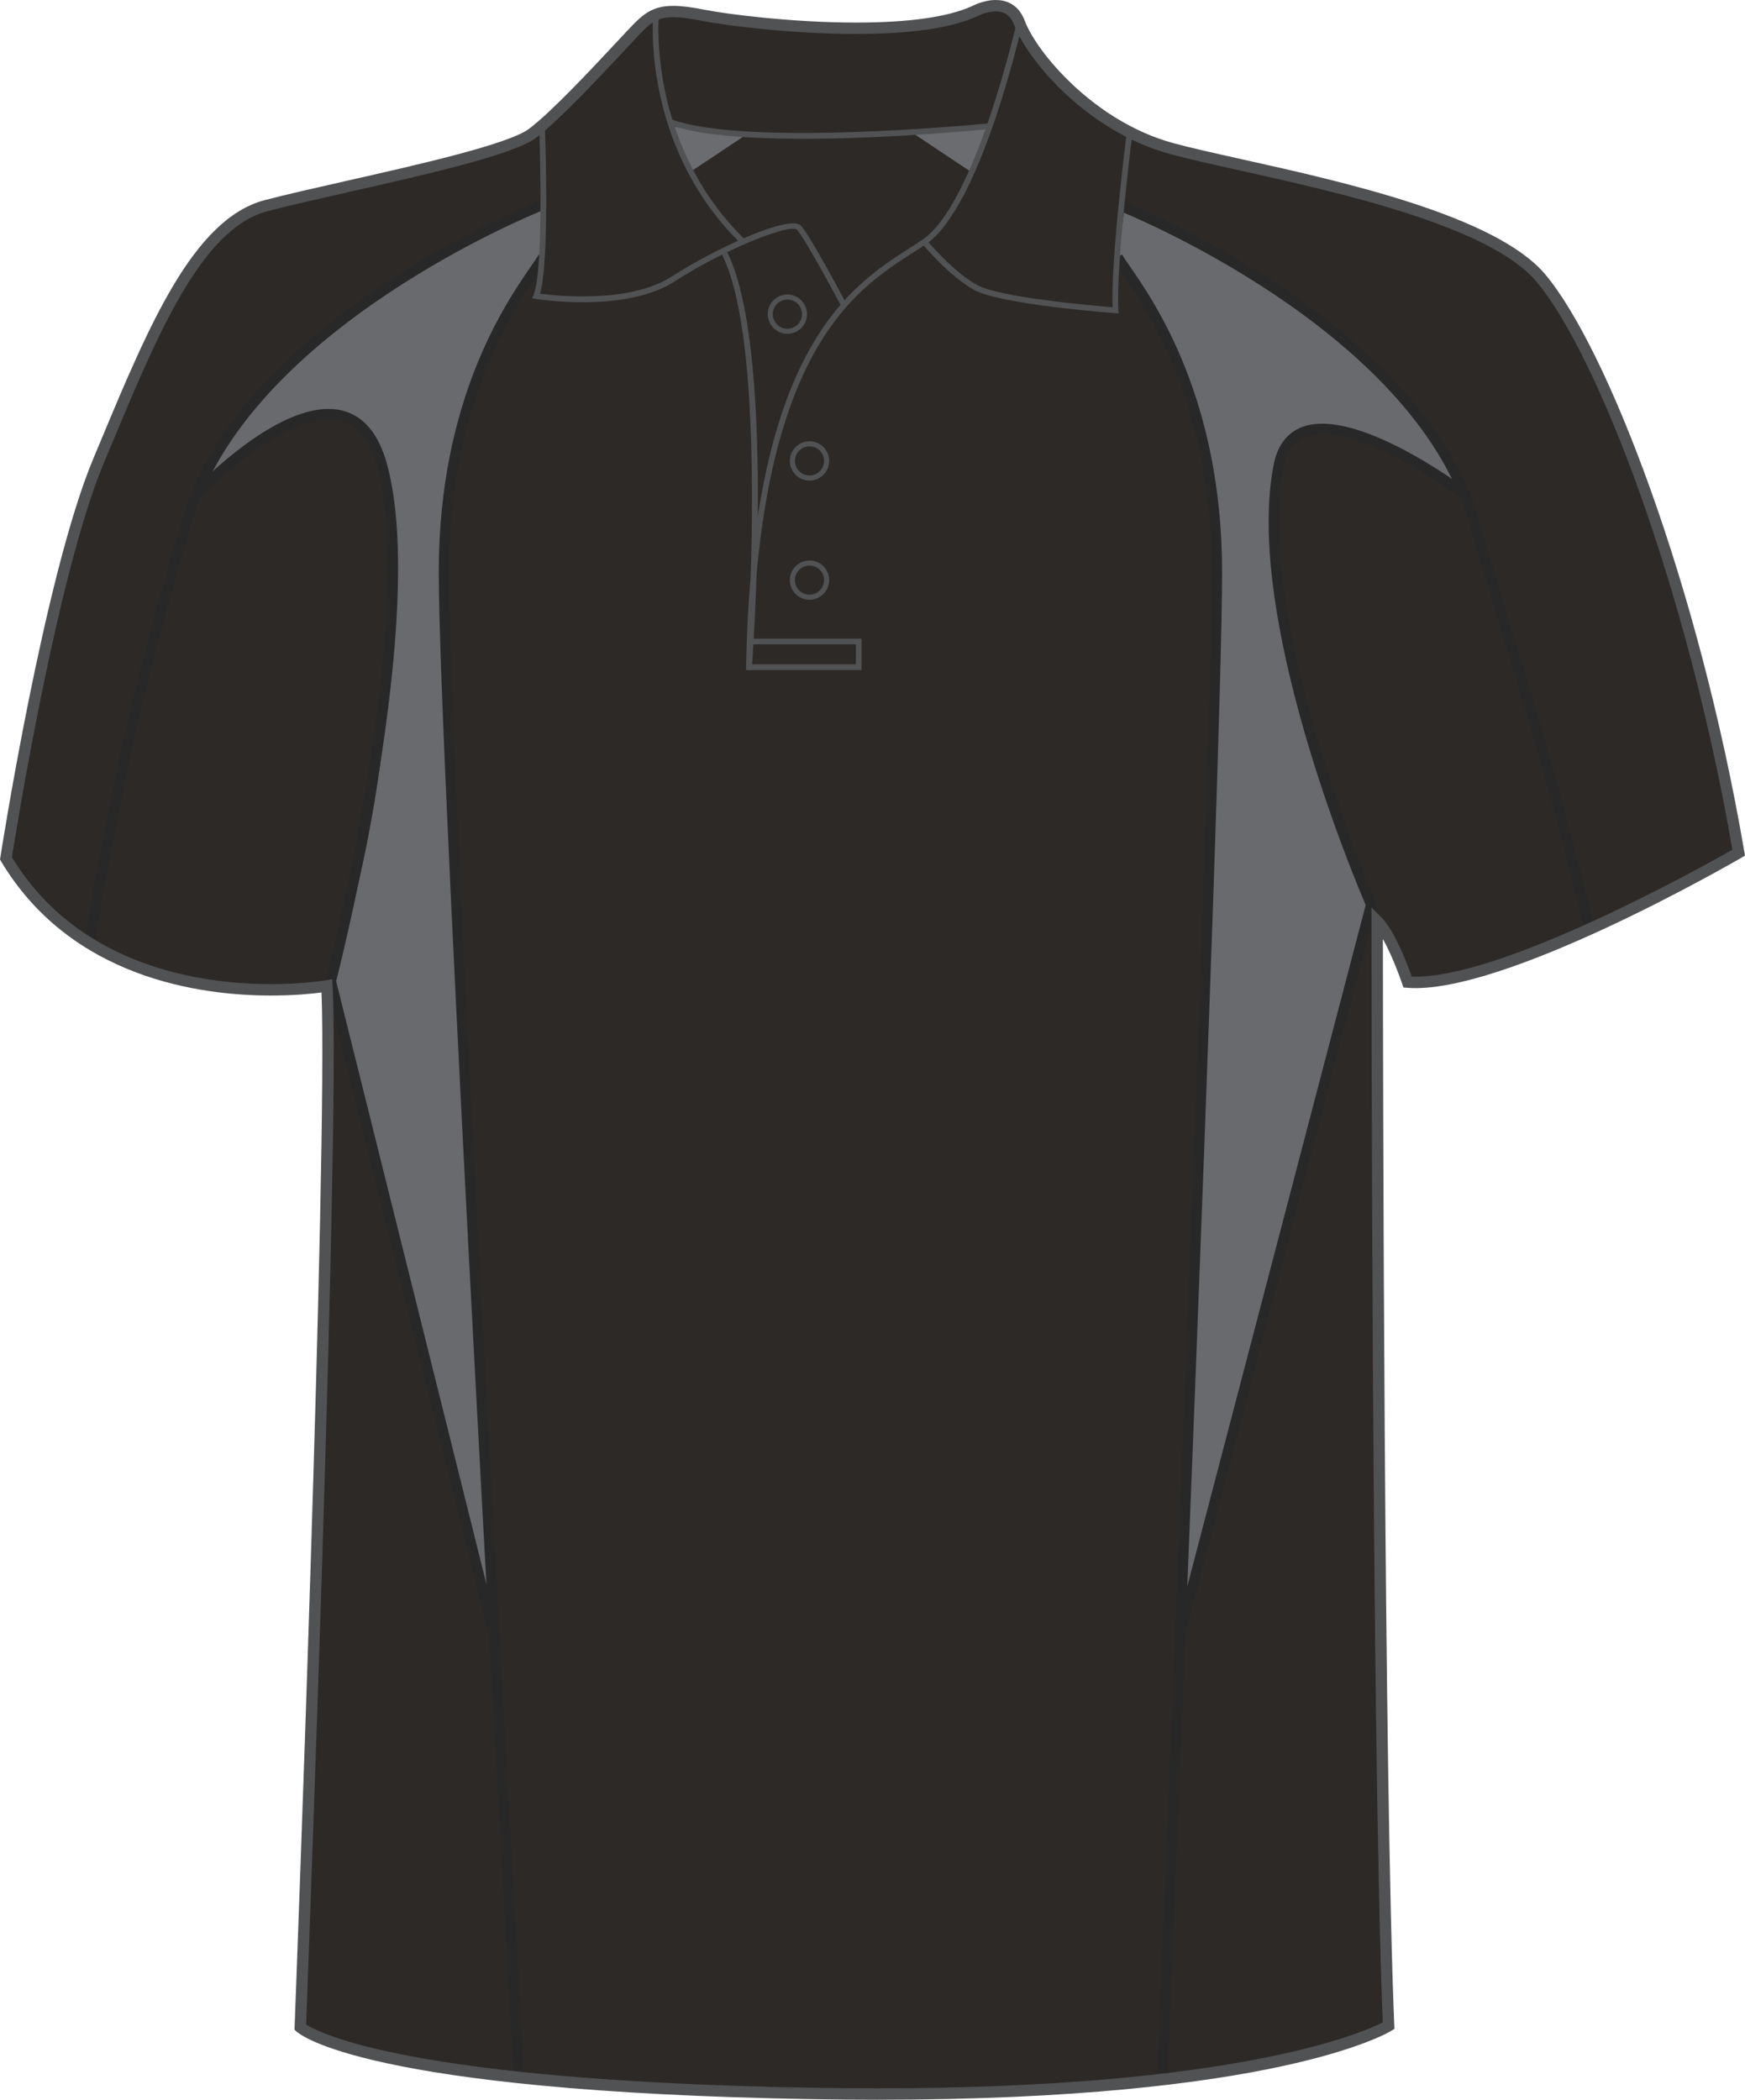 <svg xmlns="http://www.w3.org/2000/svg" xmlns:xlink="http://www.w3.org/1999/xlink" version="1.1" id="Layer_1" x="0px" y="0px" width="664.976px" height="800.002px" viewbox="0 0 664.976 800.002" enable-background="new 0 0 664.976 800.002" xml:space="preserve" class="svg0" >  <g id="front"> 	<path id="primary" d="M124.589,376.729c0,0-90.337,9.721-122.319-48.589c0,0,16.462-106.569,35.312-151.524   c18.854-44.954,36.251-89.912,63.808-97.16c27.553-7.25,89.909-18.85,101.506-27.549c11.602-8.702,34.801-34.804,40.603-40.603   c5.803-5.802,10.154-7.255,24.652-4.353c14.502,2.9,76.855,10.154,102.962-1.449c0,0,13.052-7.25,17.399,4.35   c4.352,11.601,26.104,39.153,58.001,47.853c31.904,8.702,117.453,21.751,140.66,49.303   c23.207,27.552,58.014,117.461,75.408,218.968c0,0-89.912,52.203-126.158,49.302c0,0-5.805-17.399-11.604-23.201   c0,0,0,316.421,4.35,420.827c0,0-46.397,28.711-218.959,25.813c-172.563-2.9-195.766-25.23-195.766-25.23   S127.489,433.288,124.589,376.729z" class="primary" fill="#2D2926"></path> 	<g id="secondary" class="secondary"> 		<path fill="#696A6D" d="M557.739,188.021c0,0-77.021-62.662-73.104,11.749c3.916,74.411,37.856,144.906,37.856,144.906    l-73.104,278.062l14.36-378.582c0,0,7.833-86.16-37.858-146.211l2.611-18.276C428.499,79.668,527.713,117.526,557.739,188.021z" class="secondary"></path> 		<path fill="#696A6D" d="M75.158,188.021c0,0,67.016-75.716,73.105,11.749c6.59,94.651-22.193,174.062-22.193,174.062    l61.356,248.473l-18.276-378.146c0,0-7.833-86.16,37.858-146.211l-0.438-17.843C206.573,80.104,105.184,117.526,75.158,188.021z" class="secondary"></path> 	</g> 	<g id="outline"> 		<path fill="#282829" d="M444.818,792.527l-3.911-0.166c0.209-5,20.882-500.796,20.882-574.317    c0-64.38-24.941-100.56-34.329-114.18c-1.434-2.078-2.563-3.721-3.269-4.95l3.398-1.943c0.62,1.086,1.711,2.666,3.098,4.671    c9.575,13.896,35.021,50.803,35.021,116.402C465.704,291.645,445.027,787.527,444.818,792.527z" stroke-width="2px"></path> 		<path fill="#282829" d="M603.705,353.42c-13.229-52.916-20.475-76.67-29.646-106.743c-4.051-13.276-8.643-28.322-14.281-47.662    C538.227,125.134,427.81,80.843,426.697,80.405l1.438-3.646c1.134,0.447,113.319,45.454,135.399,121.157    c5.635,19.315,10.225,34.352,14.271,47.615c9.191,30.13,16.451,53.926,29.701,106.935L603.705,353.42z" stroke-width="2px"></path> 		<path fill="#282829" d="M452.588,619.318l-3.789-0.994l71.633-273.492c-4.189-9.749-46.258-109.847-35.104-167.626    c1.428-7.394,5.059-12.26,10.788-14.467c20.466-7.893,61.089,22.422,62.806,23.718l-2.354,3.128    c-0.4-0.304-40.598-30.29-59.042-23.191c-4.447,1.713-7.18,5.493-8.348,11.554c-11.254,58.31,34.652,164.876,35.117,165.947    l0.273,0.621l-0.172,0.655L452.588,619.318z" stroke-width="2px"></path> 		<path fill="#282829" d="M195.915,792.559c-0.287-5-28.722-500.898-28.722-574.512c0-65.599,25.446-102.506,35.025-116.402    c1.38-2.005,2.472-3.588,3.091-4.671l3.399,1.943c-0.7,1.229-1.834,2.873-3.269,4.95c-9.388,13.621-34.331,49.8-34.331,114.18    c0,73.504,28.431,569.288,28.718,574.288L195.915,792.559z" stroke-width="2px"></path> 		<path fill="#282829" d="M36.18,357.646l-3.854-0.704c13.655-74.684,18.501-95.489,37.032-159.028    C91.441,122.21,203.632,77.204,204.763,76.757l1.435,3.646c-1.109,0.438-111.54,44.755-133.08,118.61    C54.638,262.382,49.805,283.139,36.18,357.646z" stroke-width="2px"></path> 		<path fill="#282829" d="M186.18,622.996l-62.129-249.172l0.123-0.48c0.353-1.371,35.063-137.837,19.587-195.257    c-2.739-10.164-7.527-16.171-14.229-17.855c-20.353-5.125-52.626,28.79-52.95,29.136l-2.851-2.688    c1.383-1.47,34.158-35.931,56.753-30.248c8.181,2.058,13.921,9,17.058,20.638c15.437,57.261-16.809,186.387-19.45,196.771    l61.89,248.209L186.18,622.996z" stroke-width="2px"></path> 	</g> 	<g id="secondary_1_" class="secondary"> 		<path fill="#6B6C6F" d="M369.753,65.308l-21.539-14.36l28.066-2.611C376.281,48.337,373.018,60.739,369.753,65.308z" class="secondary"></path> 		<path fill="#6B6C6F" d="M263.361,65.308l21.54-14.36l-28.067-2.611C256.833,48.337,260.098,60.739,263.361,65.308z" class="secondary"></path> 	</g> 	<path fill="#515254" d="M306.104,52.886c-20.313,0-39.931-1.293-51.022-5.4l0.754-2.039c28.8,10.663,119.861,1.663,120.781,1.569   l0.22,2.165C374.496,49.413,339.387,52.886,306.104,52.886z" stroke-width="2px"></path> 	<path fill="#515254" d="M334.239,800.002c-7.833,0-15.932-0.068-24.073-0.205c-171.449-2.883-196.264-24.9-197.236-25.838   l-0.703-0.678l0.037-0.975c0.127-3.354,12.673-331.775,10.261-394.164c-3.438,0.45-10.29,1.157-19.28,1.157   c-26.988,0-76.236-6.643-102.84-51.132L0,327.494l0.12-0.775c0.166-1.071,16.723-107.351,35.456-152.033l2.987-7.138   c18.07-43.274,35.138-84.145,62.271-91.282c8.051-2.12,19.123-4.622,30.847-7.272c27.646-6.25,62.059-14.026,69.91-19.916   c8.549-6.413,23.958-22.925,33.162-32.788c3.201-3.428,5.729-6.139,7.203-7.614c4.082-4.081,7.784-6.442,14.648-6.442   c3.078,0,6.882,0.476,11.971,1.494c7.626,1.525,32.733,4.873,57.657,4.873c19.973,0,34.772-2.077,43.994-6.175   C370.237,2.411,374.628,0,379.462,0c3.688,0,8.605,1.387,11.081,7.998c4.393,11.703,26.145,38.227,56.537,46.52   c6.681,1.822,15.717,3.832,26.173,6.159c38.546,8.577,96.794,21.54,115.581,43.84c23.559,27.976,58.387,117.917,75.885,220   l0.256,1.489l-1.309,0.76c-3.598,2.091-91.059,52.502-127.426,49.591l-1.436-0.113l-0.453-1.366   c-0.047-0.13-3.389-10.065-7.369-17.106c0.039,46.578,0.402,319.252,4.346,413.956l0.055,1.271l-1.08,0.668   C528.571,774.736,485.973,800.002,334.239,800.002z M116.654,771.328c5.063,3.281,40.023,21.535,193.589,24.115   c8.117,0.137,16.19,0.203,23.996,0.203c137.213,0,185.17-21.266,192.695-25.102c-4.248-104.625-4.299-416.409-4.299-419.561v-5.25   l3.715,3.71c5.16,5.162,10.104,18.302,11.646,22.651c33.656,1.22,111.145-42.069,122.178-48.349   c-17.455-100.732-51.596-189.038-74.672-216.434c-17.832-21.174-75.221-33.944-113.188-42.396   c-10.518-2.339-19.597-4.36-26.374-6.208c-32.292-8.809-54.666-36.383-59.469-49.188c-1.306-3.483-3.599-5.174-7.01-5.174   c-3.661,0-7.265,1.945-7.303,1.963c-9.948,4.434-25.345,6.637-45.929,6.637c-25.248,0-50.751-3.404-58.511-4.956   c-14.134-2.825-17.501-1.428-22.688,3.757c-1.42,1.421-3.927,4.107-7.099,7.506c-9.907,10.613-24.877,26.654-33.734,33.3   c-8.598,6.448-42.049,14.009-71.562,20.678c-11.686,2.642-22.723,5.135-30.697,7.235c-25.054,6.592-41.72,46.5-59.364,88.752   l-2.989,7.146C21.898,218.551,6.081,316.836,4.538,326.601c25.596,42.046,72.774,48.342,98.702,48.342   c12.466,0,20.889-1.438,20.974-1.451l2.417-0.421l0.126,2.452C129.552,429.898,117.484,749.496,116.654,771.328z" stroke-width="2px"></path> 	<path fill="#515254" d="M320.492,116.513c-3.813-7.201-14.276-26.456-16.859-29.038c-2.265-2.256-26.555,6.816-46.494,19.72   c-18.625,12.052-51.575,6.911-52.97,6.687l-1.343-0.217l0.504-1.261c4.214-10.538,2.12-64.266,2.102-64.809l2.172-0.085   c0.086,2.15,1.996,51.126-1.815,64.403c6.28,0.82,34.245,3.757,50.167-6.543c16.396-10.607,44.918-23.73,49.212-19.43   c3.342,3.34,16.681,28.488,17.246,29.559L320.492,116.513z" stroke-width="2px"></path> 	<path fill="#515254" d="M281.886,92.373c-37.72-37.324-32.997-86.852-32.945-87.348l2.162,0.227   c-0.05,0.486-4.646,49.007,32.31,85.575L281.886,92.373z" stroke-width="2px"></path> 	<path fill="#515254" d="M286.454,255.364l-2.172-0.102c0.214-12.893,0.822-24.681,1.772-35.492   c1.255-38.903,0.996-98.998-10.903-122.789l1.944-0.974c10.019,20.04,12.018,63.979,11.693,100.677   c11.022-72.157,39.403-90.348,57.734-102.092c1.82-1.167,3.535-2.266,5.11-3.344c20.074-13.737,35.652-82.037,35.813-82.727   l2.122,0.478c-0.639,2.846-15.926,69.828-36.702,84.042c-1.594,1.089-3.327,2.201-5.168,3.378   c-19.717,12.634-51.252,32.833-59.372,122.311C287.674,238.906,286.582,253.667,286.454,255.364z" stroke-width="2px"></path> 	<path fill="#515254" d="M426.283,119.425l-1.247-0.094c-1.784-0.133-43.854-3.344-53.737-8.833   c-9.854-5.478-19.481-17.169-19.888-17.666l1.684-1.375c0.098,0.117,9.774,11.866,19.267,17.138   c8.56,4.757,44.48,7.888,51.614,8.47c-0.732-18.311,5.25-65.432,5.51-67.474l2.157,0.274c-0.066,0.51-6.502,51.213-5.434,68.312   L426.283,119.425z" stroke-width="2px"></path> 	<path fill="none" stroke="#515254" stroke-width="2px" stroke-miterlimit="10" d="M276.123,96.493"></path> 	<polygon fill="#515254" points="328.327,255.28 285.342,255.28 285.342,253.105 326.153,253.105 326.153,245.493 285.911,245.493    285.911,243.318 328.327,243.318  "></polygon> 	<path fill="#515254" d="M308.481,228.513c-4.128,0-7.488-3.359-7.488-7.487c0-4.13,3.36-7.491,7.488-7.491   c4.127,0,7.487,3.361,7.487,7.491C315.966,225.156,312.608,228.513,308.481,228.513z M308.481,215.47   c-3.063,0-5.554,2.492-5.554,5.556s2.489,5.553,5.554,5.553c3.062,0,5.553-2.491,5.553-5.553   C314.033,217.962,311.542,215.47,308.481,215.47z" stroke-width="2px"></path> 	<path fill="#515254" d="M308.481,183.102c-4.128,0-7.488-3.36-7.488-7.491c0-4.128,3.36-7.488,7.488-7.488   c4.127,0,7.487,3.36,7.487,7.488C315.966,179.742,312.608,183.102,308.481,183.102z M308.481,170.058   c-3.063,0-5.554,2.491-5.554,5.553c0,3.065,2.489,5.556,5.554,5.556c3.062,0,5.553-2.494,5.553-5.556   S311.542,170.058,308.481,170.058z" stroke-width="2px"></path> 	<path fill="#515254" d="M300.053,127.182c-4.13,0-7.488-3.36-7.488-7.491c0-4.128,3.36-7.489,7.488-7.489   c4.127,0,7.485,3.361,7.485,7.489C307.536,123.822,304.18,127.182,300.053,127.182z M300.053,114.138   c-3.063,0-5.559,2.491-5.559,5.554c0,3.064,2.493,5.556,5.559,5.556c3.063,0,5.554-2.494,5.554-5.556   C305.606,116.629,303.115,114.138,300.053,114.138z" stroke-width="2px"></path> 	 </g>  </svg>